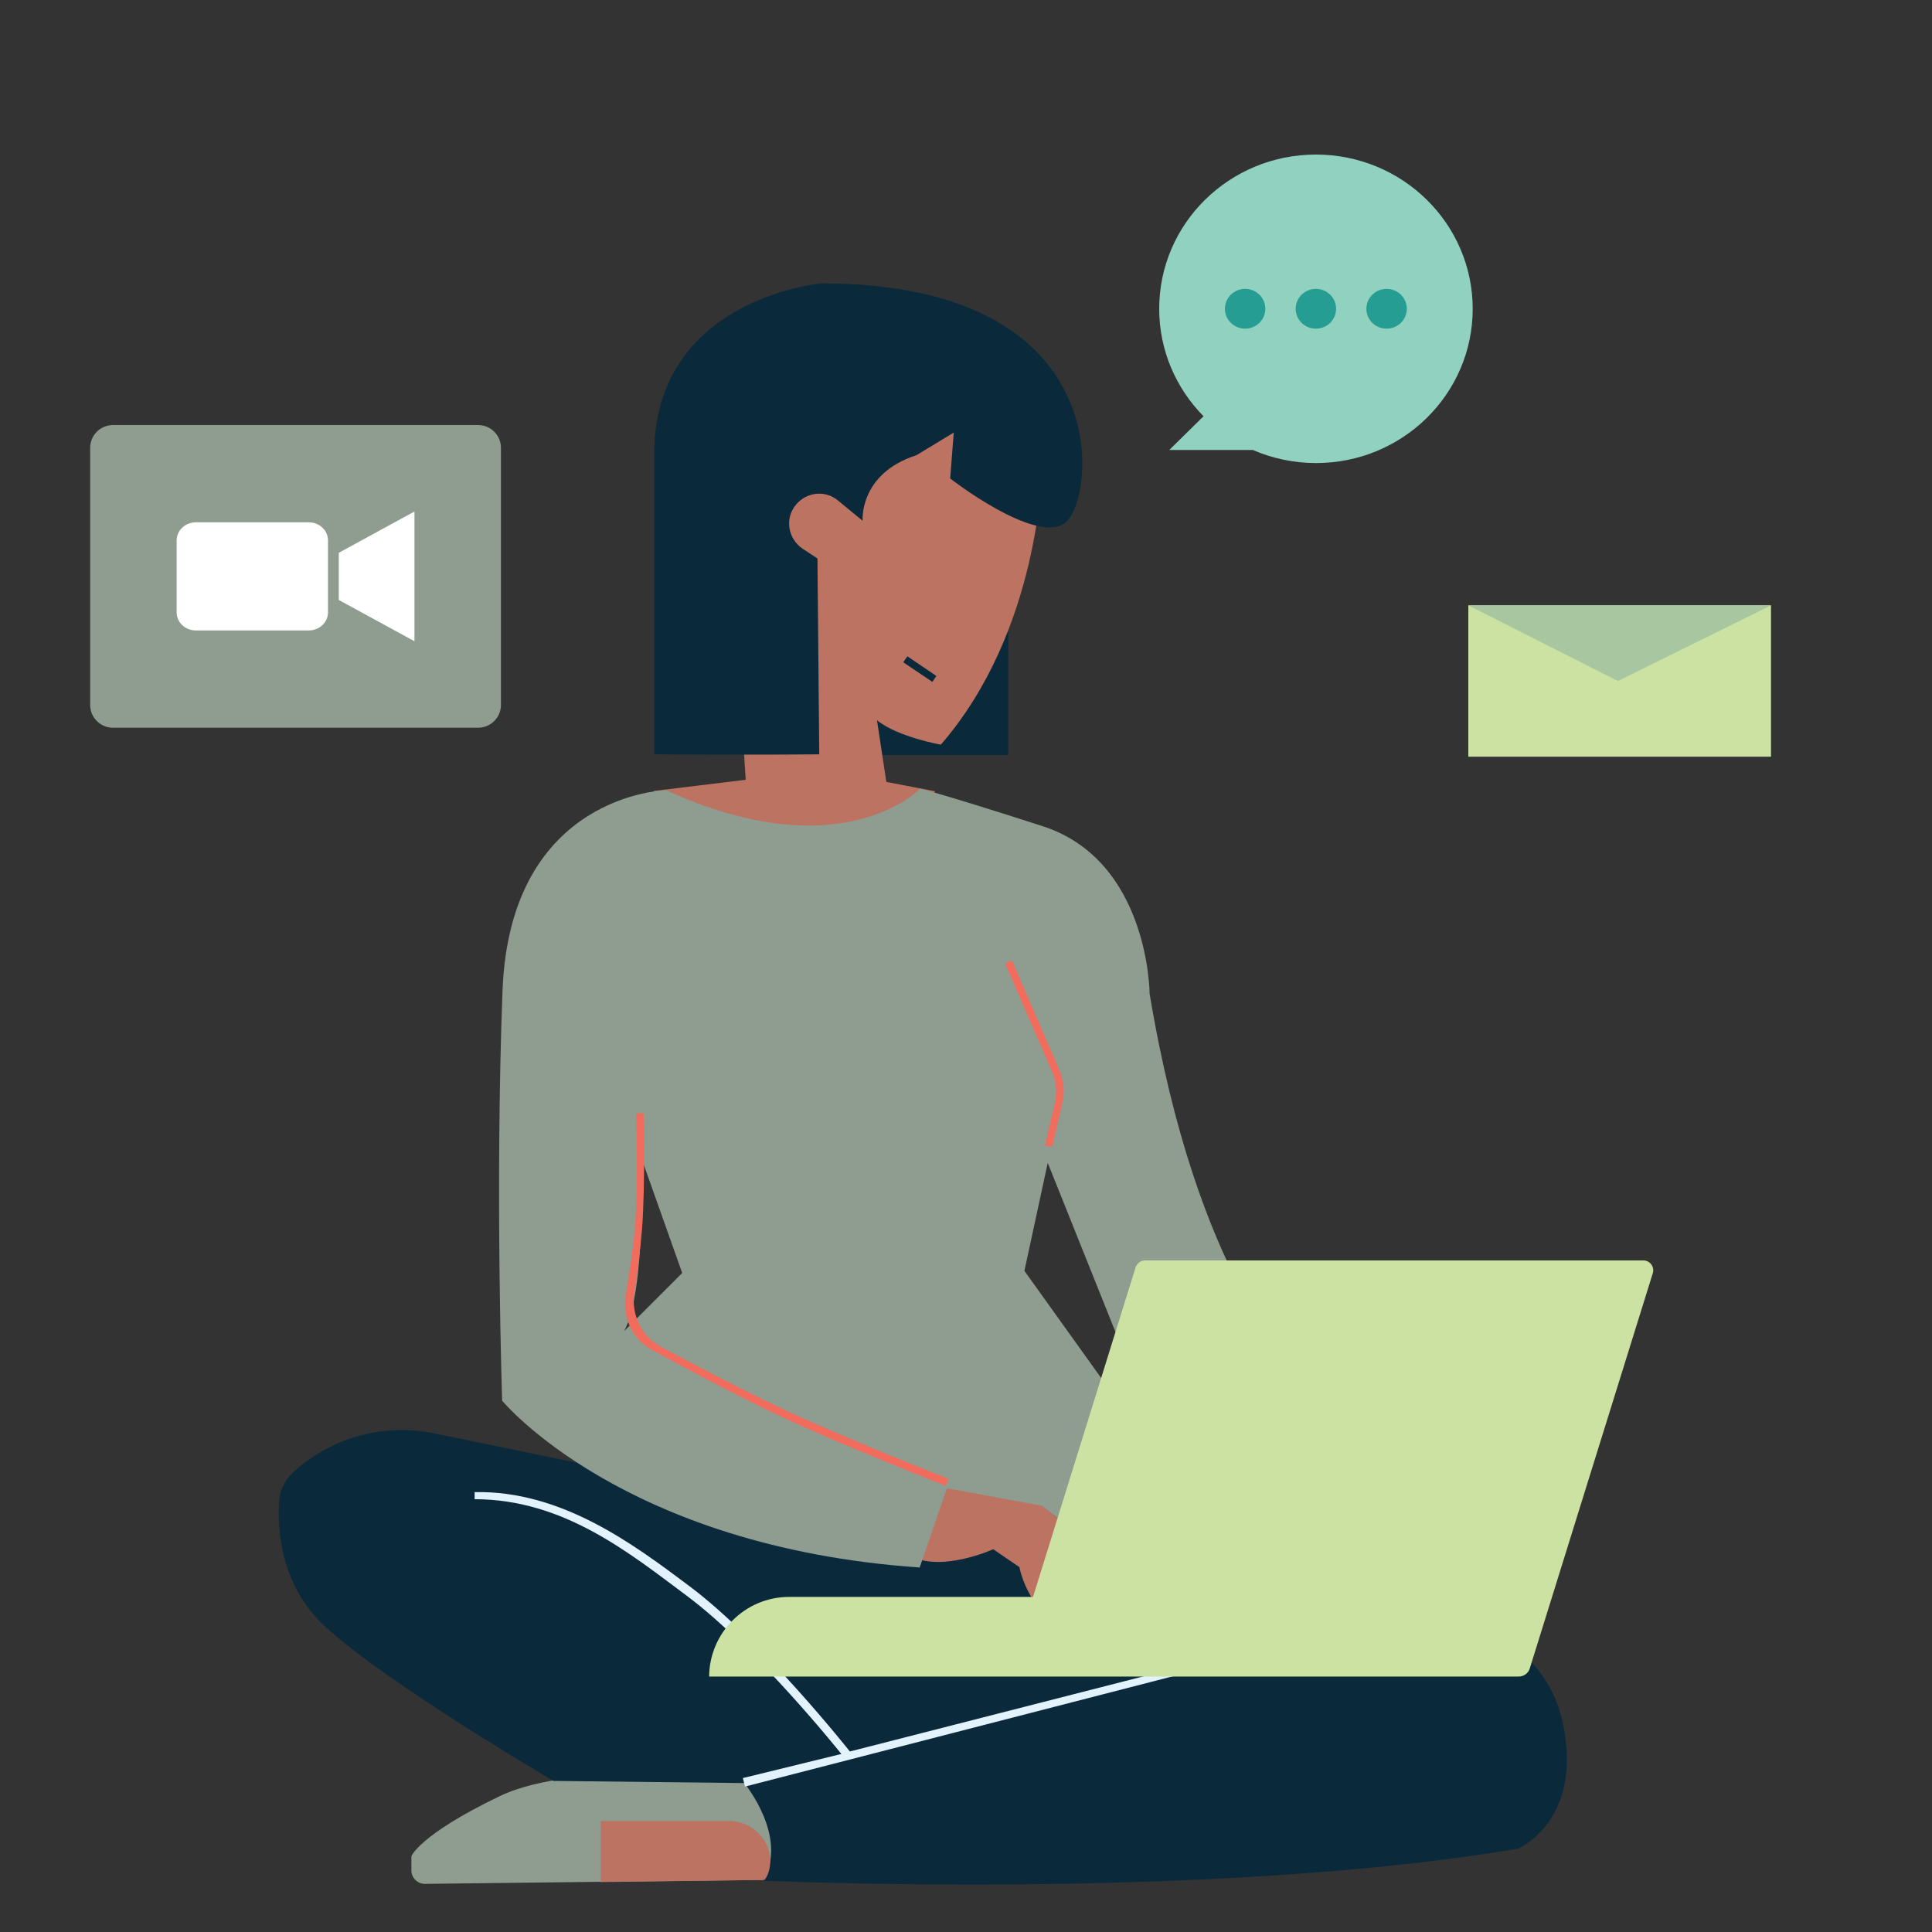 <svg width="150" height="150" viewBox="0 0 150 150" fill="none" xmlns="http://www.w3.org/2000/svg" style="width: 200px; height: 200px;"><rect x="0" y="0" width="150" height="150" fill="#333333" stroke="none"/><style>
     .technology4-a {animation:technology4-a 4s infinite; transform: translate3d(0, -5px, 0);}
     .technology4-b {animation:technology4-a 4s 300ms infinite; transform: translate3d(0, -5px, 0);}
     .technology4-c {animation:technology4-a 4s 600ms infinite; transform: translate3d(0, -5px, 0);}
     @keyframes technology4-a {
         0%{transform: translate3d(0, -5px, 0);}
         50%{transform: translate3d(0, 4px, 0);}
         100%{transform: translate3d(0, -5px, 0);}
     }
     @media (prefers-reduced-motion: reduce) {
         .technology4-a, .technology4-b, .technology4-c {
             animation: none;
         }
     }
    </style><path class="fillCls1" d="M57.785 138.409C57.785 138.409 45.002 136.46 38.764 139.468C32.526 142.475 31.941 144.118 31.941 144.118V145.232C31.941 145.789 32.415 146.263 32.972 146.263L59.233 145.956L62.297 142.754L60.737 138.771L57.785 138.409Z" fill="rgba(143,156,144,1)" stroke-width="2px" style="animation-duration: 4s;"></path><path class="fillCls5" d="M51.798 115.128C51.52 114.933 40.798 112.733 33.697 111.284C29.798 110.477 25.76 111.591 22.808 114.264C22.111 114.877 21.694 115.74 21.666 116.659C21.526 118.915 21.833 123.204 25.342 126.379C30.299 130.862 42.97 138.27 42.97 138.27L57.786 138.437C57.786 138.437 61.267 142.643 59.234 146.012C59.234 146.012 93.712 147.6 117.857 143.534C117.857 143.534 122.953 141.362 121.338 133.787C119.751 126.212 111.145 125.181 111.145 125.181C111.145 125.181 79.146 117.216 78.255 117.216C77.42 117.161 51.798 115.128 51.798 115.128Z" fill="#0A2A3C" stroke-width="2px" style="animation-duration: 4s;"></path><path class="fillCls3" d="M72.546 115.128L80.9 116.882L86.721 121.672C86.721 121.672 81.485 126.769 81.624 126.323C81.763 125.878 79.731 124.43 79.146 121.672L77.113 120.28C77.113 120.28 73.047 122.146 70.568 120.753L72.546 115.128Z" fill="#BD7361" stroke-width="2px" style="animation-duration: 4s;"></path><path class="fillCls4" d="M78.281 47.816V58.622H66.807V46.814L78.281 47.816Z" fill="#0A2A3C" stroke-width="2px" style="animation-duration: 4s;"></path><path class="fillCls3" d="M80.9 36.426C80.9 36.426 80.761 48.93 73.047 57.814C73.047 57.814 69.705 57.229 68.09 55.92L68.814 60.71L72.601 61.434L67.366 72.769C67.366 72.769 54.861 70.29 53.831 69.706C52.801 69.121 50.768 61.407 50.768 61.407L57.897 60.543L56.449 37.985L73.186 30.132L80.9 36.426Z" fill="#BD7361" stroke-width="2px" style="animation-duration: 4s;"></path><path class="fillCls4" d="M73.771 37.15C73.771 37.15 80.316 42.246 82.655 40.631C84.995 39.044 87.167 22 63.746 22C63.746 22 50.796 23.17 50.796 35.228V58.566C50.796 58.566 57.563 58.622 63.606 58.566L63.467 43.36L62.325 42.608C61.156 41.829 60.905 40.213 61.824 39.155C62.66 38.18 64.108 38.041 65.082 38.877L66.976 40.436C66.976 40.436 66.67 36.788 71.154 35.34L74.05 33.585L73.771 37.15Z" fill="#0A2A3C" stroke-width="2px" style="animation-duration: 4s;"></path><path class="fillCls4" d="M70.13 51.42L70.447 50.955L72.697 52.479L72.391 52.944L70.13 51.42Z" fill="#0A2A3C" stroke-width="2px" style="animation-duration: 4s;"></path><path class="fillCls1" d="M39.015 76.919C39.6 61.602 51.714 61.351 51.714 61.351C65.36 67.589 71.431 61.24 71.431 61.24C71.431 61.24 72.629 61.462 80.928 64.136C89.227 66.81 89.255 77.142 89.255 77.142C92.931 99.254 100.506 106.133 100.506 106.133H87.695L81.346 90.286L79.535 98.669L87.695 110.059L85.161 120.308L80.9 116.91L73.52 115.546L71.403 121.7C48.344 120.113 38.987 108.75 38.987 108.75C38.987 108.75 38.43 92.236 39.015 76.919ZM52.967 98.836L49.765 89.813C49.765 89.813 50.21 100.145 48.456 103.348L52.967 98.836Z" fill="rgba(143,156,144,1)" stroke-width="2px" style="animation-duration: 4s;"></path><path class="fillCls2" d="M78.563 74.559L78.043 74.814L81.667 83.165C82.009 83.953 82.088 84.83 81.892 85.667L81.132 88.922L81.684 89.06L82.483 85.594C82.674 84.763 82.595 83.892 82.257 83.11L78.563 74.559Z" fill="#F26C5D" stroke-width="2px" style="animation-duration: 4s;"></path><path class="fillCls2" d="M49.385 86.439H49.965C49.965 86.439 50.117 91.943 49.845 95.452C49.729 96.95 49.475 98.849 49.248 100.393C49 102.079 49.808 103.756 51.31 104.561C53.815 105.904 57.708 107.954 60.656 109.34C65.638 111.682 73.644 114.816 73.644 114.816L73.425 115.355C73.425 115.355 65.376 112.221 60.376 109.86C57.285 108.4 53.206 106.219 50.608 104.804C49.088 103.976 48.295 102.256 48.584 100.549C48.853 98.962 49.153 97 49.285 95.452C49.586 91.945 49.385 86.439 49.385 86.439Z" fill="#F26C5D" stroke-width="2px" style="animation-duration: 4s;"></path><path class="fillCls7" d="M53.533 123.153C49.195 119.9 43.61 115.711 36.85 115.848V116.398C43.756 116.398 48.868 120.576 53.302 123.881C58.763 127.951 65.324 136.178 65.324 136.178L57.676 138.049L57.841 138.709L91.568 130.016H89.312L65.984 135.985C65.984 135.985 59.187 127.394 53.55 123.166L53.533 123.153Z" fill="#E3F3FD" stroke-width="2px" style="animation-duration: 4s;"></path><path class="fillCls6" d="M61.267 123.984H80.204L88.169 98.391C88.28 98.084 88.559 97.861 88.893 97.861H127.603C128.105 97.861 128.467 98.363 128.327 98.836L118.775 129.526C118.664 129.916 118.302 130.166 117.912 130.166H106.716H78.282H55.056C55.084 126.769 57.841 123.984 61.267 123.984Z" fill="rgba(204,226,163,1)" stroke-width="2px" style="animation-duration: 4s;"></path><path class="fillCls3" d="M46.645 146.124V141.389H56.615C58.593 141.389 60.152 143.199 59.735 145.121C59.651 145.455 59.54 145.761 59.345 145.956L46.645 146.124Z" fill="#BD7361" stroke-width="2px" style="animation-duration: 4s;"></path><g class="technology4-c" style="animation-duration: 4s;"><path class="fillCls8" d="M37.117 56.5H8.774C7.795 56.5 7 55.711 7 54.734V34.767C7 33.792 7.793 33 8.774 33H37.12C38.098 33 38.893 33.79 38.893 34.767V54.734C38.891 55.708 38.098 56.5 37.117 56.5Z" fill="rgba(143,156,144,1)" stroke-width="2px"></path><path class="fillCls9" d="M23.977 48.947H15.203C14.381 48.947 13.715 48.32 13.715 47.547V41.954C13.715 41.18 14.381 40.554 15.203 40.554H23.977C24.799 40.554 25.465 41.18 25.465 41.954V47.547C25.465 48.318 24.799 48.947 23.977 48.947Z" fill="#FFFFFF" stroke-width="2px"></path><path class="fillCls9" d="M26.303 42.919V44.521V44.979V46.581L32.178 49.786V44.979V44.521V39.714L26.303 42.919Z" fill="#FFFFFF" stroke-width="2px"></path></g><g class="technology4-b" style="animation-duration: 4s;"><path class="fillCls12" d="M114 58.75H137.5V47H114V58.75Z" fill="rgba(204,226,163,1)" stroke-width="2px"></path><path class="fillCls13" d="M114 47L125.618 52.875L137.5 47H114Z" fill="rgba(168,198,159,1)" stroke-width="2px"></path></g><g class="technology4-a" style="animation-duration: 4s;"><path class="fillCls10" d="M102.168 12C95.448 12 90 17.359 90 23.974C90 27.217 91.316 30.162 93.442 32.317L90.785 34.934H97.266C98.766 35.585 100.424 35.952 102.172 35.952C108.892 35.952 114.34 30.594 114.34 23.979C114.34 17.364 108.887 12 102.168 12Z" fill="#90D1BF" stroke-width="2px"></path><path class="fillCls11" d="M96.671 25.517C95.804 25.517 95.102 24.826 95.102 23.973C95.102 23.12 95.804 22.428 96.671 22.428C97.538 22.428 98.24 23.12 98.24 23.973C98.24 24.826 97.538 25.517 96.671 25.517Z" fill="#259D92" stroke-width="2px"></path><path class="fillCls11" d="M102.165 25.517C101.298 25.517 100.596 24.826 100.596 23.973C100.596 23.12 101.298 22.428 102.165 22.428C103.032 22.428 103.734 23.12 103.734 23.973C103.734 24.826 103.032 25.517 102.165 25.517Z" fill="#259D92" stroke-width="2px"></path><path class="fillCls11" d="M107.655 25.517C106.789 25.517 106.086 24.826 106.086 23.973C106.086 23.12 106.789 22.428 107.655 22.428C108.522 22.428 109.225 23.12 109.225 23.973C109.225 24.826 108.522 25.517 107.655 25.517Z" fill="#259D92" stroke-width="2px"></path></g></svg>
